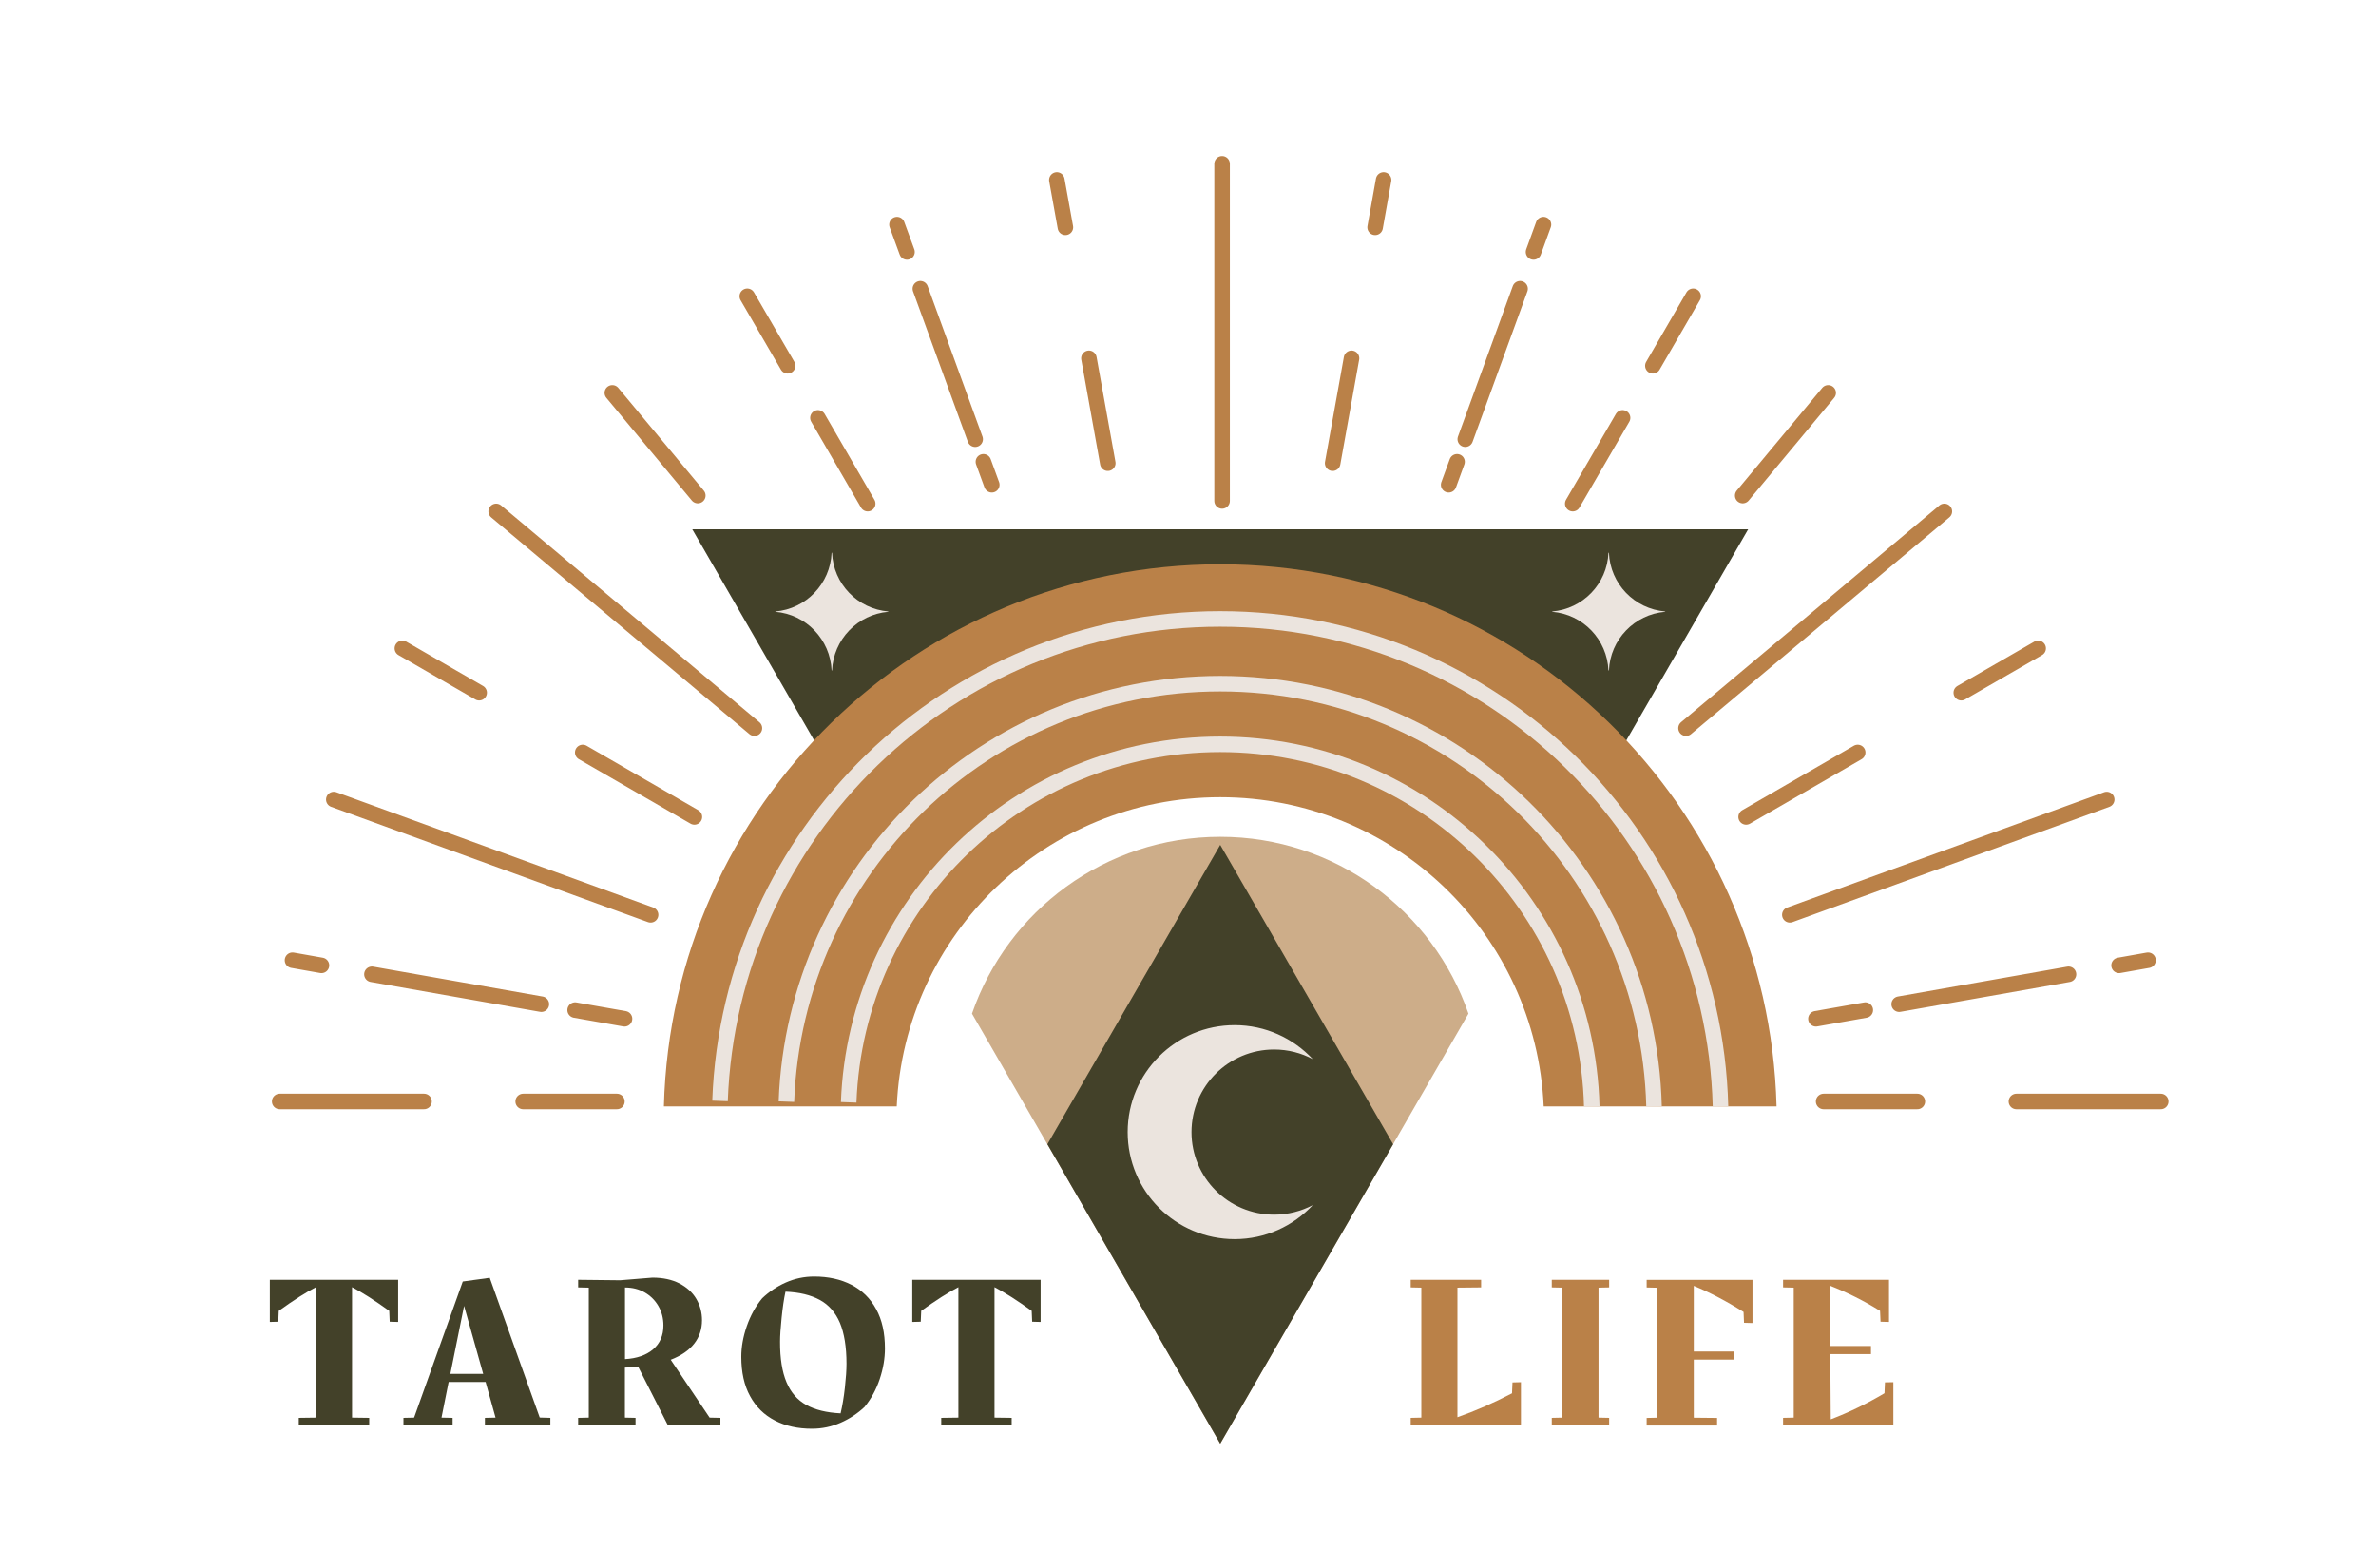 <?xml version="1.0" encoding="utf-8"?>
<!-- Generator: Adobe Illustrator 23.1.0, SVG Export Plug-In . SVG Version: 6.00 Build 0)  -->
<svg version="1.1" id="Capa_1" xmlns="http://www.w3.org/2000/svg" xmlns:xlink="http://www.w3.org/1999/xlink" x="0px" y="0px"
	 viewBox="0 0 306 202" style="enable-background:new 0 0 306 202;" xml:space="preserve">
<style type="text/css">
	.st0{fill:#434129;}
	.st1{fill:#CDAD89;}
	.st2{fill:#BA8148;}
	.st3{fill:#EBE4DE;}
	.st4{fill:none;stroke:#BA8148;stroke-width:2;stroke-linecap:round;stroke-miterlimit:10;}
	.st5{fill:none;stroke:#EBE4DE;stroke-width:2;stroke-miterlimit:10;}
</style>
<g>
	<g>
		<path class="st0" d="M157.15,83.46c18.76,0,35.44,8.89,46.07,22.69l21.92-37.97h-67.99H89.16l21.92,37.97
			C121.71,92.34,138.39,83.46,157.15,83.46z"/>
		<path class="st1" d="M157.15,107.78c-14.81,0-27.4,9.53-31.97,22.78l31.97,55.38l31.97-55.38
			C184.55,117.3,171.97,107.78,157.15,107.78z"/>
	</g>
	<path class="st2" d="M115.49,142.51c0.98-22.16,19.25-39.83,41.66-39.83c22.41,0,40.68,17.67,41.66,39.83h29.99
		c-1-38.73-32.68-69.83-71.65-69.83c-38.97,0-70.66,31.1-71.65,69.83H115.49z"/>
	<polygon class="st0" points="179.42,147.38 157.15,108.82 134.89,147.38 157.15,185.94 	"/>
	<path class="st3" d="M164.09,156.45c-5.88,0-10.64-4.76-10.64-10.63c0-5.87,4.76-10.64,10.64-10.64c1.8,0,3.5,0.45,4.98,1.24
		c-2.52-2.69-6.09-4.38-10.06-4.38c-7.61,0-13.78,6.17-13.78,13.78c0,7.61,6.17,13.78,13.78,13.78c3.97,0,7.54-1.69,10.06-4.38
		C167.58,156,165.89,156.45,164.09,156.45z"/>
	<g>
		<g>
			<line class="st4" x1="157.39" y1="21.1" x2="157.39" y2="64.52"/>
			<line class="st4" x1="140.24" y1="46.15" x2="142.67" y2="59.66"/>
			<line class="st4" x1="136.11" y1="23.18" x2="137.21" y2="29.28"/>
			<line class="st4" x1="126.65" y1="59.48" x2="127.73" y2="62.44"/>
			<line class="st4" x1="118.53" y1="37.19" x2="125.59" y2="56.57"/>
			<line class="st4" x1="115.52" y1="28.93" x2="116.81" y2="32.45"/>
			<line class="st4" x1="105.34" y1="53.82" x2="111.75" y2="64.87"/>
			<line class="st4" x1="96.24" y1="38.16" x2="101.44" y2="47.11"/>
			<line class="st4" x1="78.86" y1="50.6" x2="89.87" y2="63.83"/>
			<line class="st4" x1="63.9" y1="65.87" x2="97.16" y2="93.79"/>
			<line class="st4" x1="75.05" y1="96.92" x2="89.43" y2="105.22"/>
			<line class="st4" x1="51.82" y1="83.51" x2="61.71" y2="89.22"/>
			<line class="st4" x1="42.99" y1="102.98" x2="83.79" y2="117.83"/>
			<line class="st4" x1="74.07" y1="130.1" x2="80.43" y2="131.22"/>
			<line class="st4" x1="47.9" y1="125.49" x2="69.72" y2="129.34"/>
			<line class="st4" x1="37.67" y1="123.68" x2="41.4" y2="124.34"/>
			<line class="st4" x1="67.38" y1="141.87" x2="79.45" y2="141.87"/>
			<line class="st4" x1="36.02" y1="141.87" x2="54.61" y2="141.87"/>
		</g>
		<g>
			<line class="st4" x1="174.06" y1="46.15" x2="171.63" y2="59.66"/>
			<line class="st4" x1="178.19" y1="23.18" x2="177.1" y2="29.28"/>
			<line class="st4" x1="187.65" y1="59.48" x2="186.57" y2="62.44"/>
			<line class="st4" x1="195.77" y1="37.19" x2="188.71" y2="56.57"/>
			<line class="st4" x1="198.78" y1="28.93" x2="197.5" y2="32.45"/>
			<line class="st4" x1="208.97" y1="53.82" x2="202.55" y2="64.87"/>
			<line class="st4" x1="218.06" y1="38.16" x2="212.87" y2="47.11"/>
			<line class="st4" x1="235.45" y1="50.6" x2="224.44" y2="63.83"/>
			<line class="st4" x1="250.41" y1="65.87" x2="217.14" y2="93.79"/>
			<line class="st4" x1="239.25" y1="96.92" x2="224.88" y2="105.22"/>
			<line class="st4" x1="262.49" y1="83.51" x2="252.59" y2="89.22"/>
			<line class="st4" x1="271.32" y1="102.98" x2="230.51" y2="117.83"/>
			<line class="st4" x1="240.23" y1="130.1" x2="233.87" y2="131.22"/>
			<line class="st4" x1="266.4" y1="125.49" x2="244.59" y2="129.34"/>
			<line class="st4" x1="276.64" y1="123.68" x2="272.91" y2="124.34"/>
			<line class="st4" x1="246.93" y1="141.87" x2="234.86" y2="141.87"/>
			<line class="st4" x1="278.28" y1="141.87" x2="259.69" y2="141.87"/>
		</g>
	</g>
	<g>
		<path class="st5" d="M221.58,142.51c-0.9-34.83-29.39-62.79-64.44-62.79c-34.81,0-63.15,27.58-64.41,62.08"/>
		<path class="st5" d="M213.02,142.51c-0.78-30.2-25.49-54.45-55.88-54.45c-30.18,0-54.76,23.92-55.86,53.83"/>
		<path class="st5" d="M205,142.51c-0.67-25.87-21.83-46.64-47.86-46.64c-25.85,0-46.9,20.49-47.84,46.11"/>
	</g>
	<g>
		<path class="st3" d="M114.41,78.76c-3.96-0.33-7.09-3.56-7.25-7.56h-0.06c-0.17,4-3.3,7.23-7.25,7.56v0.04
			c3.96,0.33,7.08,3.56,7.25,7.56h0.06c0.17-4,3.3-7.23,7.25-7.56V78.76z"/>
		<path class="st3" d="M214.46,78.76c-3.96-0.33-7.08-3.56-7.25-7.56h-0.06c-0.17,4-3.3,7.23-7.25,7.56v0.04
			c3.96,0.33,7.08,3.56,7.25,7.56h0.06c0.17-4,3.3-7.23,7.25-7.56V78.76z"/>
	</g>
</g>
<g>
	<g>
		<path class="st0" d="M51.28,164.84v5.43l-1.09-0.03l-0.06-1.4c-1.92-1.38-3.52-2.4-4.79-3.05v16.8l2.21,0.03v0.98h-9.07v-0.98
			l2.21-0.03v-16.8c-1.27,0.65-2.87,1.67-4.79,3.05l-0.06,1.4l-1.09,0.03v-5.43H51.28z"/>
		<path class="st0" d="M70.88,182.62v0.98h-8.43v-0.98l1.37-0.03L62.54,178h-4.76l-0.92,4.59l1.43,0.03v0.98h-6.33v-0.98l1.37-0.03
			l6.27-17.53l3.47-0.48l6.44,18L70.88,182.62z M62.23,176.96l-2.46-8.76L58,176.96H62.23z"/>
		<path class="st0" d="M92.78,182.62v0.98h-6.75l-3.81-7.5l0.08-0.06c-0.43,0.04-1.04,0.07-1.82,0.11v6.44l1.37,0.03v0.98h-7.39
			v-0.98l1.37-0.03v-16.74l-1.37-0.03v-0.98l5.4,0.06l4.17-0.34c1.34,0,2.5,0.25,3.46,0.74c0.96,0.5,1.69,1.16,2.18,1.99
			c0.49,0.83,0.74,1.75,0.74,2.76c0,1.16-0.34,2.17-1.01,3.02c-0.67,0.86-1.68,1.55-3.02,2.07l5.01,7.45L92.78,182.62z
			 M80.48,175.06c1.55-0.09,2.76-0.52,3.64-1.27c0.88-0.76,1.32-1.78,1.32-3.07c0-0.91-0.21-1.75-0.64-2.49
			c-0.43-0.75-1.02-1.33-1.76-1.76c-0.75-0.43-1.6-0.64-2.55-0.64V175.06z"/>
		<path class="st0" d="M109.65,165.48c1.37,0.71,2.44,1.75,3.19,3.14c0.76,1.38,1.13,3.07,1.13,5.07c0,1.27-0.22,2.58-0.67,3.93
			c-0.45,1.35-1.1,2.55-1.96,3.6c-0.9,0.84-1.92,1.52-3.08,2.03c-1.16,0.51-2.39,0.77-3.7,0.77c-1.81,0-3.4-0.35-4.77-1.06
			c-1.37-0.71-2.44-1.75-3.19-3.14c-0.76-1.38-1.13-3.07-1.13-5.07c0-1.25,0.23-2.56,0.7-3.92c0.47-1.36,1.13-2.57,1.99-3.61
			c0.88-0.84,1.89-1.52,3.04-2.03c1.15-0.51,2.37-0.77,3.65-0.77C106.67,164.42,108.27,164.77,109.65,165.48z M101.29,178.03
			c0.56,1.33,1.41,2.3,2.55,2.93c1.14,0.63,2.61,0.99,4.42,1.08c0.22-0.93,0.41-2.03,0.55-3.29c0.14-1.26,0.21-2.29,0.21-3.09
			c0-2.18-0.29-3.94-0.85-5.28c-0.57-1.33-1.43-2.32-2.59-2.95s-2.63-0.99-4.42-1.06c-0.21,0.97-0.37,2.1-0.5,3.39
			c-0.13,1.29-0.2,2.31-0.2,3.05C100.45,174.96,100.73,176.7,101.29,178.03z"/>
		<path class="st0" d="M134.02,164.84v5.43l-1.09-0.03l-0.06-1.4c-1.92-1.38-3.52-2.4-4.79-3.05v16.8l2.21,0.03v0.98h-9.07v-0.98
			l2.21-0.03v-16.8c-1.27,0.65-2.87,1.67-4.79,3.05l-0.06,1.4l-1.09,0.03v-5.43H134.02z"/>
	</g>
</g>
<g>
	<path class="st2" d="M195.88,178.03v5.57h-14.2v-0.98l1.37-0.03v-16.74l-1.37-0.03v-0.98h9.07v0.98l-3.05,0.03v16.69
		c2.33-0.82,4.68-1.85,7.03-3.08l0.06-1.4L195.88,178.03z"/>
	<path class="st2" d="M199.85,182.62l1.37-0.03v-16.74l-1.37-0.03v-0.98h7.39v0.98l-1.37,0.03v16.74l1.37,0.03v0.98h-7.39V182.62z"
		/>
	<path class="st2" d="M225.7,164.84v5.57l-1.09-0.03l-0.06-1.4c-2.22-1.4-4.36-2.52-6.41-3.36v8.46h5.24v1.04h-5.24v7.48l3,0.03
		v0.98h-9.07v-0.98l1.37-0.03v-16.74l-1.37-0.03v-0.98H225.7z"/>
	<path class="st2" d="M243.84,178.03v5.57h-14.2v-0.98l1.37-0.03v-16.74l-1.37-0.03v-0.98h13.64v5.43l-1.09-0.03l-0.06-1.4
		c-2.07-1.29-4.23-2.37-6.47-3.25l0.06,7.78h5.24v1.04h-5.24l0.06,8.4c2.39-0.91,4.69-2.03,6.92-3.36l0.06-1.4L243.84,178.03z"/>
</g>
</svg>
